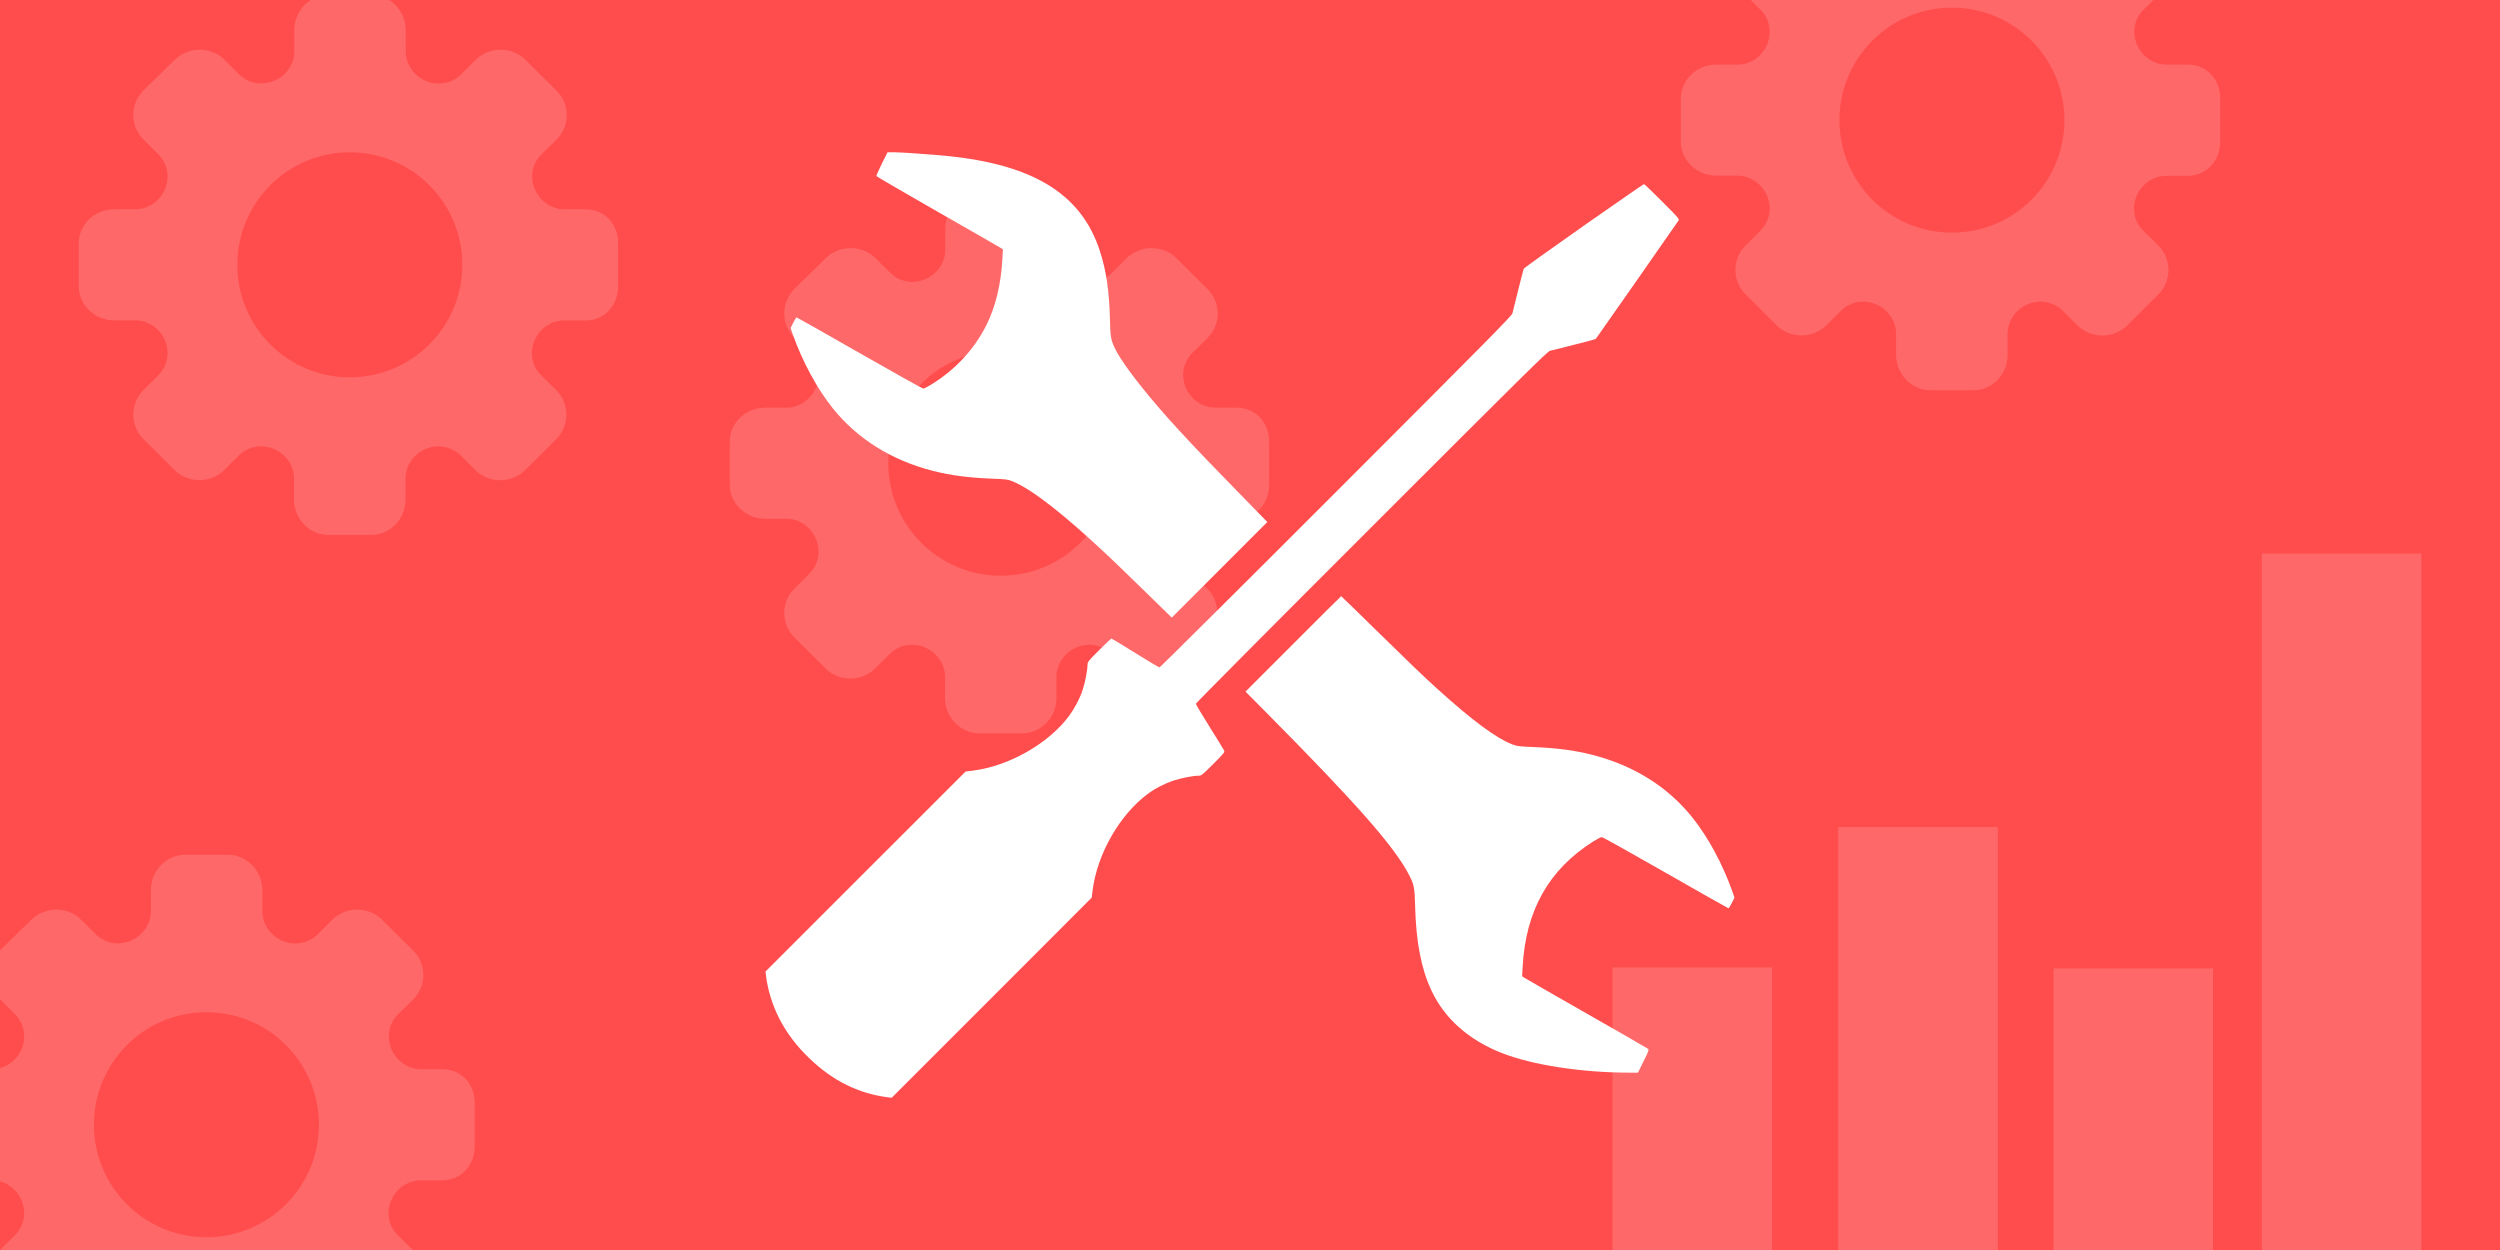<svg xmlns="http://www.w3.org/2000/svg" width="600" height="300"><path fill="#ff4c4c" d="M0 300V0h600v300z" style="mix-blend-mode:normal;fill-rule:nonzero;stroke:none;stroke-width:1;stroke-linecap:butt;stroke-linejoin:miter;stroke-miterlimit:10;stroke-dasharray:none;stroke-dashoffset:0"/><path d="M296.788 97.843h-5.13c-4.185 0-7.694-3.611-7.694-7.897 0-2.16.911-4.117 2.531-5.568l3.307-3.24c3.274-3.24 3.274-8.538 0-11.778l-7.526-7.458c-1.485-1.485-3.678-2.362-5.906-2.362-2.227 0-4.387.877-5.906 2.362l-3.172 3.172c-1.519 1.687-3.543 2.599-5.737 2.599-4.32 0-7.931-3.51-7.931-7.661V54.849c0-4.556-3.678-8.471-8.268-8.471h-10.259c-4.59 0-8.234 3.881-8.234 8.471v5.13c0 4.151-3.611 7.661-7.931 7.661-2.16 0-4.151-.911-5.602-2.497l-3.274-3.24c-1.485-1.519-3.678-2.362-5.906-2.362-2.227 0-4.387.877-5.906 2.362l-7.593 7.424c-3.24 3.24-3.24 8.538 0 11.744l3.172 3.172c1.687 1.519 2.632 3.543 2.632 5.703 0 4.32-3.51 7.897-7.694 7.897h-5.13c-4.623 0-8.504 3.611-8.504 8.201v10.259c0 4.556 3.881 8.201 8.504 8.201h5.13c4.185 0 7.694 3.611 7.694 7.897 0 2.16-.945 4.185-2.632 5.703l-3.172 3.139c-3.24 3.24-3.24 8.538 0 11.744l7.526 7.492c1.485 1.519 3.678 2.362 5.906 2.362s4.387-.877 5.906-2.362l3.273-3.24c1.417-1.586 3.442-2.497 5.602-2.497 4.32 0 7.931 3.51 7.931 7.661v5.13c0 4.556 3.645 8.471 8.268 8.471h10.259c4.59 0 8.234-3.881 8.234-8.471v-5.13c0-4.151 3.611-7.661 7.931-7.661 2.16 0 4.185.945 5.737 2.599l3.172 3.172c1.519 1.485 3.678 2.362 5.906 2.362 2.227 0 4.387-.877 5.906-2.362l7.526-7.492c3.24-3.24 3.24-8.538 0-11.778l-3.307-3.24c-1.62-1.451-2.531-3.442-2.531-5.568 0-4.32 3.51-7.897 7.694-7.897h5.13c4.59 0 7.863-3.611 7.863-8.201v-10.293c.068-4.59-3.206-8.201-7.796-8.201zm-29.597 13.33c0 14.883-12.048 26.998-26.998 26.998-14.95 0-26.998-12.115-26.998-26.998 0-14.883 12.048-26.998 26.998-26.998 14.95 0 26.998 12.115 26.998 26.998zM106.136 256.601h-5.13c-4.185 0-7.694-3.611-7.694-7.897 0-2.16.911-4.117 2.531-5.568l3.307-3.24c3.274-3.24 3.274-8.538 0-11.778l-7.526-7.458c-1.485-1.485-3.678-2.362-5.906-2.362-2.227 0-4.387.877-5.906 2.362l-3.172 3.172c-1.519 1.687-3.543 2.599-5.737 2.599-4.32 0-7.931-3.51-7.931-7.661v-5.163c0-4.556-3.678-8.471-8.268-8.471H44.445c-4.59 0-8.234 3.881-8.234 8.471v5.13c0 4.151-3.611 7.661-7.931 7.661-2.16 0-4.151-.911-5.602-2.497l-3.274-3.24c-1.485-1.519-3.678-2.362-5.906-2.362-2.227 0-4.387.877-5.906 2.362L0 228.084c-3.24 3.24-3.24 8.538 0 11.744l3.172 3.172c1.687 1.519 2.632 3.543 2.632 5.703 0 4.32-3.51 7.897-7.694 7.897h-5.13c-4.623 0-8.504 3.611-8.504 8.201v10.259c0 4.556 3.881 8.201 8.504 8.201h5.13c4.185 0 7.694 3.611 7.694 7.897 0 2.16-.945 4.185-2.632 5.703L0 300c-3.24 3.24-3.24 8.538 0 11.744l7.526 7.492c1.485 1.519 3.678 2.362 5.906 2.362 2.227 0 4.387-.877 5.906-2.362l3.273-3.24c1.417-1.586 3.442-2.497 5.602-2.497 4.32 0 7.931 3.51 7.931 7.661v5.13c0 4.556 3.645 8.471 8.268 8.471h10.259c4.59 0 8.234-3.881 8.234-8.471v-5.13c0-4.151 3.611-7.661 7.931-7.661 2.16 0 4.185.945 5.737 2.599l3.172 3.172c1.519 1.485 3.678 2.362 5.906 2.362 2.227 0 4.387-.877 5.906-2.362l7.526-7.492c3.24-3.24 3.24-8.538 0-11.778l-3.307-3.24c-1.62-1.451-2.531-3.442-2.531-5.568 0-4.32 3.51-7.897 7.694-7.897h5.13c4.59 0 7.863-3.611 7.863-8.201v-10.293c.068-4.59-3.206-8.201-7.796-8.201zm-29.597 13.33c0 14.883-12.048 26.998-26.998 26.998-14.95 0-26.998-12.115-26.998-26.998 0-14.883 12.048-26.998 26.998-26.998 14.95 0 26.998 12.115 26.998 26.998z" style="fill:#ff6868;fill-opacity:1;stroke-width:.337"/><path fill="#ff6868" d="M441.173 318.451V198.493h38.301v119.958zm-54.177-.564v-85.718h38.301v85.718zm155.835.809V132.834h38.301v185.862zm-50.0.157v-86.439h38.301v86.439z" style="mix-blend-mode:normal;fill-rule:nonzero;stroke:none;stroke-width:1.057;stroke-linecap:butt;stroke-linejoin:miter;stroke-miterlimit:10;stroke-dasharray:none;stroke-dashoffset:0"/><g fill="#fff" style="mix-blend-mode:normal;fill-rule:nonzero;stroke:none;stroke-width:1;stroke-linecap:butt;stroke-linejoin:miter;stroke-miterlimit:10;stroke-dasharray:none;stroke-dashoffset:0"><path d="M213.016 36.545h1.418c1.418 0 4.054.164 10.254.654 22.525 1.745 34.743 8.927 39.306 23.107 1.527 4.763 2.218 9.49 2.4 16.508.073 3.145.164 4.036.473 5.054.709 2.345 2.909 5.709 7.145 11.035 5.109 6.399 10.963 12.763 23.344 25.416l6.799 6.963-11.454 11.472-11.472 11.472-6.527-6.363c-3.582-3.491-7.363-7.163-8.436-8.163-10.945-10.308-18.58-16.271-23.253-18.18-1.091-.455-1.491-.509-4.818-.636-5.836-.236-10.072-.8-14.363-1.891-9.89-2.545-18.035-7.636-23.962-14.999-3.727-4.636-7.29-11.199-9.599-17.726l-.527-1.545.636-1.273c.345-.691.709-1.273.8-1.273.091 0 6.89 3.836 15.108 8.545 8.218 4.691 15.108 8.545 15.29 8.545.2 0 1.073-.455 1.963-1 5.745-3.545 10.308-8.472 13.181-14.217 2.218-4.436 3.527-9.872 3.854-15.89l.127-2.291-.527-.364c-.291-.2-7.109-4.109-15.144-8.69-8.036-4.6-14.635-8.436-14.69-8.563-.036-.109.545-1.454 1.291-2.963z"/><path d="M394.547 44.181c.109 0 2.073 1.873 4.363 4.181 4.018 4.018 4.163 4.2 3.927 4.581-.327.527-19.653 28.18-19.835 28.38-.073.091-2.418.727-5.2 1.418-2.8.709-5.4 1.364-5.8 1.454-.636.164-5.745 5.218-42.851 42.306-23.18 23.162-42.142 42.251-42.142 42.397 0 .164 1.473 2.654 3.291 5.545 1.818 2.909 3.382 5.454 3.491 5.69.182.382-.018.636-2.618 3.236-2.545 2.545-2.854 2.8-3.436 2.8-1.364 0-4.309.564-6.145 1.182-2.127.727-4.309 1.836-5.963 3.054-6.872 5.054-12.272 14.453-13.399 23.271l-.218 1.764-23.998 24.016-23.998 23.998-.727-.073c-7.181-.891-13.363-3.927-19.035-9.381-6.018-5.763-9.508-12.508-10.454-20.107l-.073-.727 23.998-23.998 24.016-23.998 1.764-.218c8.69-1.109 18.18-6.509 23.107-13.181 1.309-1.782 2.527-4.091 3.2-6.127.636-1.909 1.2-4.836 1.2-6.2 0-.564.255-.891 2.763-3.4 1.527-1.527 2.854-2.782 2.963-2.782.109 0 2.691 1.545 5.727 3.454 3.036 1.891 5.654 3.454 5.818 3.454.145 0 19.235-18.962 42.397-42.142 37.088-37.106 42.142-42.215 42.306-42.851.091-.4.727-2.891 1.382-5.545.654-2.654 1.254-4.963 1.327-5.127.073-.182 6.545-4.818 14.399-10.326 7.854-5.49 14.362-9.999 14.453-9.999z"/><path d="M321.88 143.082c.036 0 3.691 3.545 8.09 7.872 8.817 8.636 11.235 10.963 15.199 14.562 8.127 7.345 13.835 11.581 17.617 13.072 1.327.509 1.6.545 5.036.691 5.836.236 10.09.8 14.363 1.891 9.945 2.563 18.035 7.618 23.962 14.999 3.745 4.654 7.29 11.199 9.599 17.726l.527 1.545-.636 1.273c-.345.691-.709 1.273-.8 1.273-.091 0-6.89-3.836-15.108-8.545-8.218-4.691-15.108-8.545-15.308-8.545-.182 0-1.109.473-2.036 1.054-10.654 6.709-16.217 16.562-16.944 30.052l-.127 2.291.527.364c.291.2 7.036 4.072 14.981 8.599 7.945 4.527 14.581 8.345 14.726 8.472.236.218.091.6-1.091 2.982l-1.345 2.727h-2.2c-11.435-.018-23.307-1.854-30.616-4.763-7.836-3.109-13.581-8.218-16.726-14.89-2.473-5.236-3.727-11.708-3.945-20.435-.109-4.254-.255-5.018-1.345-7.163-3.363-6.709-12.635-17.253-34.27-39.07l-5.09-5.127 11.454-11.454c6.29-6.309 11.472-11.454 11.508-11.454z"/></g><path d="M525.058 15.504h-5.13c-4.185 0-7.694-3.611-7.694-7.897 0-2.16.911-4.117 2.531-5.568l3.307-3.24c3.274-3.24 3.274-8.538 0-11.778l-7.526-7.458c-1.485-1.485-3.678-2.362-5.906-2.362-2.227 0-4.387.877-5.906 2.362l-3.172 3.172c-1.519 1.687-3.543 2.599-5.737 2.599-4.32 0-7.931-3.51-7.931-7.661v-5.163c0-4.556-3.678-8.471-8.268-8.471h-10.259c-4.59 0-8.234 3.881-8.234 8.471v5.13c0 4.151-3.611 7.661-7.931 7.661-2.16 0-4.151-.911-5.602-2.497l-3.274-3.24c-1.485-1.519-3.678-2.362-5.906-2.362-2.227 0-4.387.877-5.906 2.362l-7.593 7.424c-3.24 3.24-3.24 8.538 0 11.744l3.172 3.172c1.687 1.519 2.632 3.543 2.632 5.703 0 4.32-3.51 7.897-7.694 7.897h-5.13c-4.623 0-8.504 3.611-8.504 8.201v10.259c0 4.556 3.881 8.201 8.504 8.201h5.13c4.185 0 7.694 3.611 7.694 7.897 0 2.16-.945 4.185-2.632 5.703l-3.172 3.139c-3.24 3.24-3.24 8.538 0 11.744l7.526 7.492c1.485 1.519 3.678 2.362 5.906 2.362s4.387-.877 5.906-2.362l3.273-3.24c1.417-1.586 3.442-2.497 5.602-2.497 4.32 0 7.931 3.51 7.931 7.661v5.13c0 4.556 3.645 8.471 8.268 8.471h10.259c4.59 0 8.234-3.881 8.234-8.471v-5.13c0-4.151 3.611-7.661 7.931-7.661 2.16 0 4.185.945 5.737 2.599l3.172 3.172c1.519 1.485 3.678 2.362 5.906 2.362 2.227 0 4.387-.877 5.906-2.362l7.526-7.492c3.24-3.24 3.24-8.538 0-11.778l-3.307-3.24c-1.62-1.451-2.531-3.442-2.531-5.568 0-4.32 3.51-7.897 7.694-7.897h5.13c4.59 0 7.863-3.611 7.863-8.201V23.705c.068-4.59-3.206-8.201-7.796-8.201zm-29.597 13.33c0 14.883-12.048 26.998-26.998 26.998-14.95 0-26.998-12.115-26.998-26.998 0-14.883 12.048-26.998 26.998-26.998 14.95 0 26.998 12.115 26.998 26.998zM140.55 50.227h-5.13c-4.185 0-7.694-3.611-7.694-7.897 0-2.16.911-4.117 2.531-5.568l3.307-3.24c3.274-3.24 3.274-8.538 0-11.778l-7.526-7.458c-1.485-1.485-3.678-2.362-5.906-2.362-2.227 0-4.387.877-5.906 2.362l-3.172 3.172c-1.519 1.687-3.543 2.599-5.737 2.599-4.32 0-7.931-3.51-7.931-7.661V7.233c0-4.556-3.678-8.471-8.268-8.471H78.86c-4.59 0-8.234 3.881-8.234 8.471v5.13c0 4.151-3.611 7.661-7.931 7.661-2.16 0-4.151-.911-5.602-2.497l-3.274-3.24c-1.485-1.519-3.678-2.362-5.906-2.362-2.227 0-4.387.877-5.906 2.362l-7.593 7.424c-3.24 3.24-3.24 8.538 0 11.744l3.172 3.172c1.687 1.519 2.632 3.543 2.632 5.703 0 4.32-3.51 7.897-7.694 7.897H27.395c-4.623 0-8.504 3.611-8.504 8.201v10.259c0 4.556 3.881 8.201 8.504 8.201h5.13c4.185 0 7.694 3.611 7.694 7.897 0 2.16-.945 4.185-2.632 5.703l-3.172 3.139c-3.24 3.24-3.24 8.538 0 11.744l7.526 7.492c1.485 1.519 3.678 2.362 5.906 2.362s4.387-.877 5.906-2.362l3.273-3.24c1.417-1.586 3.442-2.497 5.602-2.497 4.32 0 7.931 3.51 7.931 7.661v5.13c0 4.556 3.645 8.471 8.268 8.471h10.259c4.59 0 8.234-3.881 8.234-8.471v-5.13c0-4.151 3.611-7.661 7.931-7.661 2.16 0 4.185.945 5.737 2.599l3.172 3.172c1.519 1.485 3.678 2.362 5.906 2.362 2.227 0 4.387-.877 5.906-2.362l7.526-7.492c3.24-3.24 3.24-8.538 0-11.778l-3.307-3.24c-1.62-1.451-2.531-3.442-2.531-5.568 0-4.32 3.51-7.897 7.694-7.897h5.13c4.59 0 7.863-3.611 7.863-8.201v-10.293c.068-4.59-3.206-8.201-7.796-8.201zm-29.597 13.33c0 14.883-12.048 26.998-26.998 26.998-14.95 0-26.998-12.115-26.998-26.998 0-14.883 12.048-26.998 26.998-26.998 14.95 0 26.998 12.115 26.998 26.998z" style="fill:#ff6868;fill-opacity:1;stroke-width:.337"/></svg>
